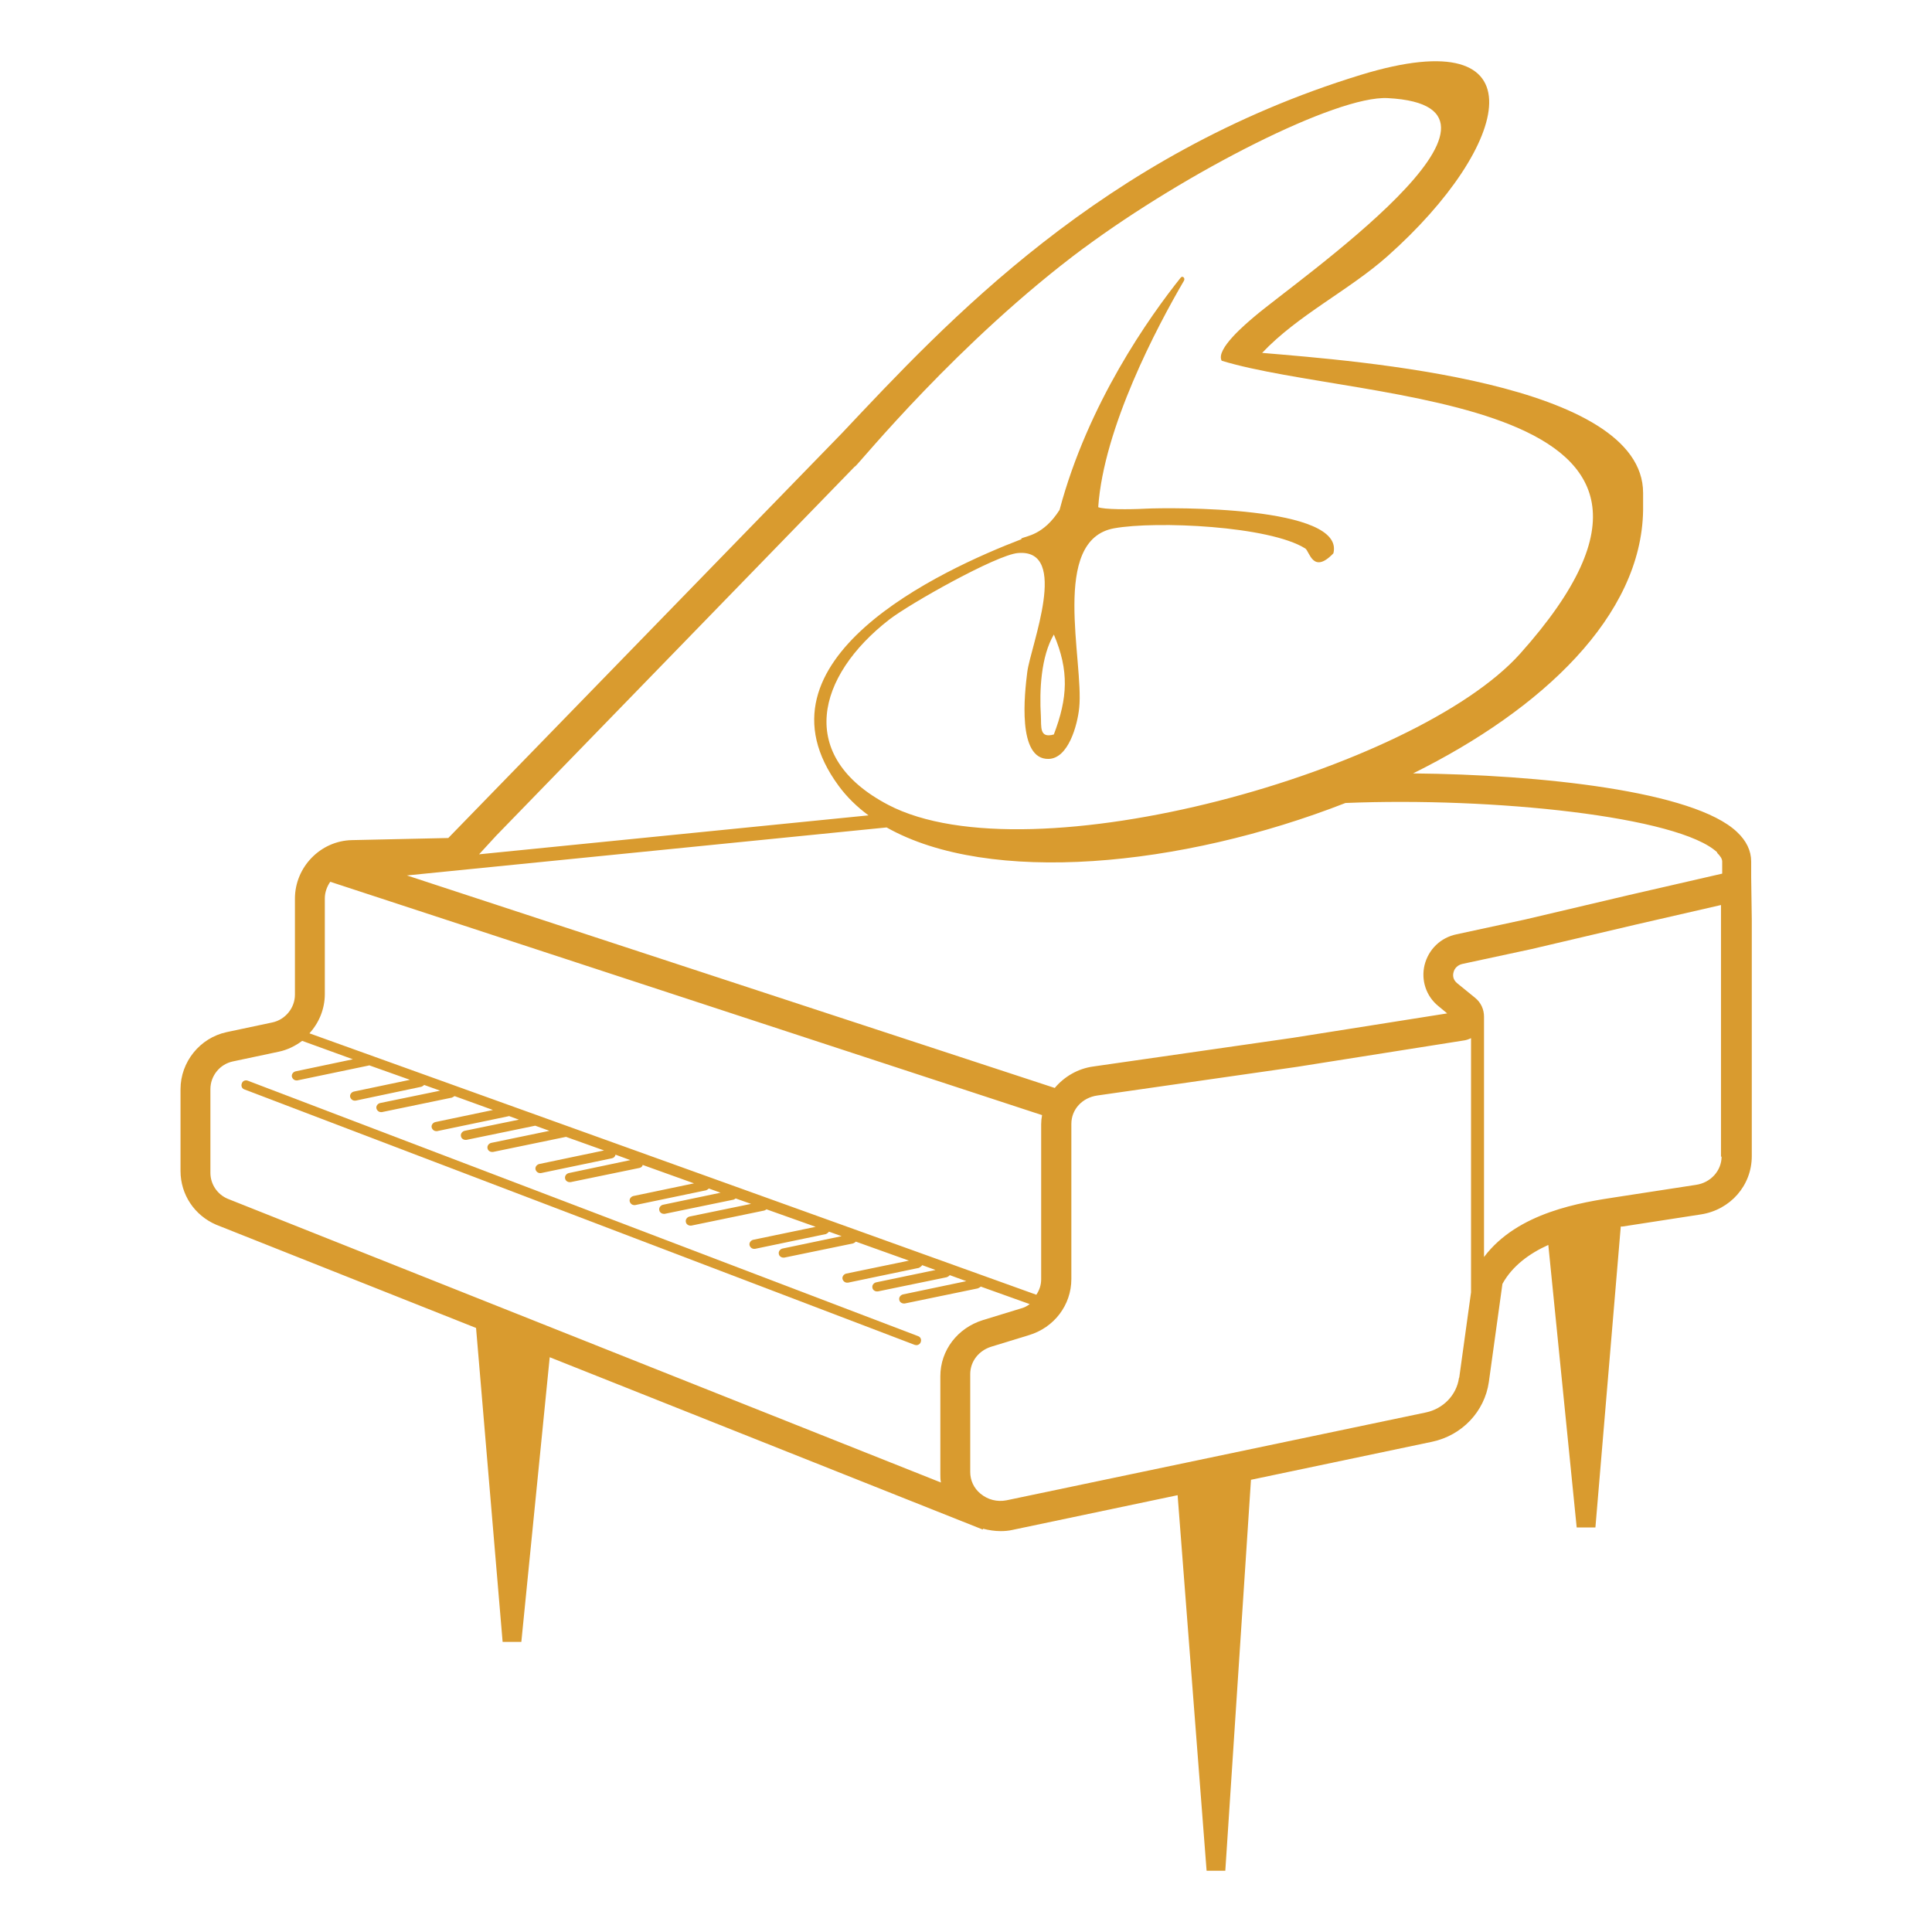 <?xml version="1.0" encoding="UTF-8"?>
<svg id="Camada_1" xmlns="http://www.w3.org/2000/svg" version="1.1" viewBox="0 0 64 64">
  <!-- Generator: Adobe Illustrator 29.2.1, SVG Export Plug-In . SVG Version: 2.1.0 Build 116)  -->
  <defs>
    <style>
      .st0 {
        fill: #d99b2f;
      }
    </style>
  </defs>
  <path class="st0" d="M58.03,30.46l-.02-1.4v-.52c0-.36-.16-.69-.47-.98-1.43-1.36-6.53-1.9-10.73-1.94,4.28-2.12,7.57-5.22,7.62-8.72v-.57h0c0-3.68-9.46-4.37-12.62-4.64,1.19-1.26,2.88-2.07,4.16-3.21,4.1-3.65,5.16-7.85-.89-6-8.59,2.63-13.74,8.21-17.19,11.87l-13.04,13.41-3.19.07c-1.04.02-1.89.89-1.89,1.94v3.18c0,.44-.32.83-.75.92l-1.51.32c-.89.19-1.53.99-1.53,1.89v2.71c0,.78.46,1.47,1.18,1.78l8.61,3.42.88,10.4h.62l.94-9.43,14.35,5.71v-.03c.2.05.39.08.59.08.13,0,.26-.01.39-.04l5.47-1.15.96,12.44h.62l.85-12.95,6-1.26c.99-.21,1.74-1,1.88-1.98l.45-3.25c.33-.6.9-1.01,1.52-1.29l.94,9.36h.62l.84-9.97s.04,0,.06,0l2.59-.4c.98-.15,1.69-.96,1.69-1.93v-7.86ZM56.88,28.25c.11.11.17.2.17.29v.4l-3.09.71-3.44.81-2.27.49h0c-.53.11-.93.5-1.06,1.02-.12.5.05,1.03.46,1.36l.29.24-5.12.81-6.61.95c-.51.07-.96.34-1.27.71l-21.46-7.04,15.89-1.59c3.4,1.92,9.75,1.32,15.2-.81,4.86-.2,11.05.44,12.32,1.64ZM35.9,8.22c3.39-2.51,8.37-5.06,10.07-4.97,5.35.28-3.03,6.05-4.42,7.24-.27.23-1.29,1.08-1.08,1.46,4.61,1.41,17.64,1.03,9.89,9.7-3.46,3.87-16.23,7.48-20.94,5.01-3.07-1.61-2.36-4.27.03-6.13.68-.53,3.56-2.15,4.27-2.21,1.73-.15.42,3.08.31,3.94-.09.71-.34,2.91.71,2.88.65-.02.95-1.11,1.01-1.69.16-1.54-.97-5.57,1.16-5.95,1.39-.25,5.14-.08,6.33.67.14.09.25.87.93.16.4-1.58-5.4-1.52-6.22-1.48-.54.03-1.4.03-1.57-.05.18-2.63,1.95-5.98,2.84-7.5.05-.09-.05-.18-.11-.1-1.03,1.29-3.07,4.16-4.01,7.69-.54.85-1.11.86-1.27.95,0,0,0,.01.01.02-2.66,1.02-9.13,4-6.06,8.17.27.37.61.7.99.98l-12.9,1.29.57-.62,11.88-12.23s0,0,.01,0c.16-.13,3.42-4.15,7.58-7.24ZM34.91,24.33c-.49.14-.41-.26-.43-.62-.05-.83,0-1.96.43-2.69h0c.51,1.2.46,2.1,0,3.31ZM10.76,32.94v-3.18c0-.2.07-.39.18-.55l23.58,7.73c-.02.1-.03.2-.03.3v5.14c0,.19-.06.36-.16.51l-24.08-8.66c.32-.35.51-.81.51-1.3ZM6.97,38.79v-2.71c0-.44.31-.83.75-.92l1.51-.32c.29-.06.55-.19.78-.36l1.68.61-1.9.4c-.08.02-.14.1-.12.18.02.07.08.12.15.12.01,0,.02,0,.03,0l2.35-.49s.02,0,.03-.01l1.35.48-1.86.39c-.08.02-.14.1-.12.18.02.07.08.12.15.12.01,0,.02,0,.03,0l2.18-.46s.07-.03.09-.06l.53.19-1.99.41c-.08.02-.14.1-.12.18.02.07.08.12.15.12.01,0,.02,0,.03,0l2.32-.48s.06-.03.09-.05l1.27.46-1.91.4c-.08.02-.14.1-.12.18.02.07.08.12.15.12.01,0,.02,0,.03,0l2.35-.49s.02,0,.03-.01l.33.12-1.8.37c-.08.02-.14.1-.12.18.01.07.08.12.15.12.01,0,.02,0,.03,0l2.28-.47s0,0,0,0l.47.17-1.93.4c-.08.02-.14.1-.12.18.01.07.08.12.15.12.01,0,.02,0,.03,0l2.42-.5,1.26.45-2.15.45c-.08.02-.14.1-.12.18.02.07.08.12.15.12.01,0,.02,0,.03,0l2.35-.49c.06-.01.11-.06.12-.12l.49.18-2.04.43c-.08.02-.14.1-.12.18.01.07.08.12.15.12.01,0,.02,0,.03,0l2.28-.47c.06-.01.1-.05.11-.1l1.7.61-2.01.42c-.08.02-.14.1-.12.18.02.07.08.12.15.12.01,0,.02,0,.03,0l2.35-.49s.07-.03.09-.06l.39.14-1.91.4c-.08.02-.14.1-.12.18.01.07.08.12.15.12.01,0,.02,0,.03,0l2.28-.47s.05-.02.07-.04l.51.18-2.04.42c-.08.02-.14.1-.12.18.01.07.08.12.15.12.01,0,.02,0,.03,0l2.42-.5s.05-.02.07-.04l1.63.58-2.07.43c-.08.02-.14.1-.12.18.02.07.08.12.15.12.01,0,.02,0,.03,0l2.35-.49s.08-.04.1-.08l.42.15-1.96.41c-.08.02-.14.1-.12.18.01.07.08.12.15.12.01,0,.02,0,.03,0l2.28-.47s.07-.03.09-.06l1.76.63-2.08.43c-.08.02-.14.1-.12.18.02.07.08.12.15.12.01,0,.02,0,.03,0l2.35-.49s.09-.05.11-.09l.44.16-1.97.41c-.08.02-.14.1-.12.18.01.07.08.12.15.12.01,0,.02,0,.03,0l2.28-.47s.08-.03.1-.07l.55.2-2.1.44c-.08.02-.14.1-.12.18.01.07.08.12.15.12.01,0,.02,0,.03,0l2.42-.5s.07-.03.1-.06l1.62.58c-.09.07-.19.12-.31.15l-1.24.38c-.84.26-1.41,1-1.41,1.86v3.24c0,.09,0,.19.02.28l-23.63-9.4c-.35-.15-.57-.49-.57-.86ZM48.33,45.65c-.08.56-.52,1.02-1.1,1.14l-13.89,2.91c-.31.06-.62-.02-.86-.22-.22-.18-.34-.44-.34-.72v-3.24c0-.42.28-.78.7-.91l1.24-.38c.84-.25,1.41-1,1.41-1.86v-5.14c0-.48.36-.87.86-.94l6.62-.95,5.5-.87c.09-.01.18-.04.26-.08v8.42l-.39,2.82ZM57.03,38.31c0,.47-.36.87-.85.94l-2.6.4c-1.19.18-3.3.5-4.42,1.99v-7.96h0c0-.24-.1-.47-.3-.63l-.59-.48c-.16-.13-.14-.29-.12-.36.03-.14.15-.25.3-.28l2.28-.49,3.45-.81,2.83-.65v.49s0,7.85,0,7.85Z"/>
  <path class="st0" d="M30.41,44.26l-22.2-8.46c-.08-.03-.17,0-.2.09-.03.08,0,.17.09.2l22.2,8.46s.04.01.06.01c.06,0,.12-.04.14-.1.03-.08,0-.17-.09-.2Z"/>
</svg>
